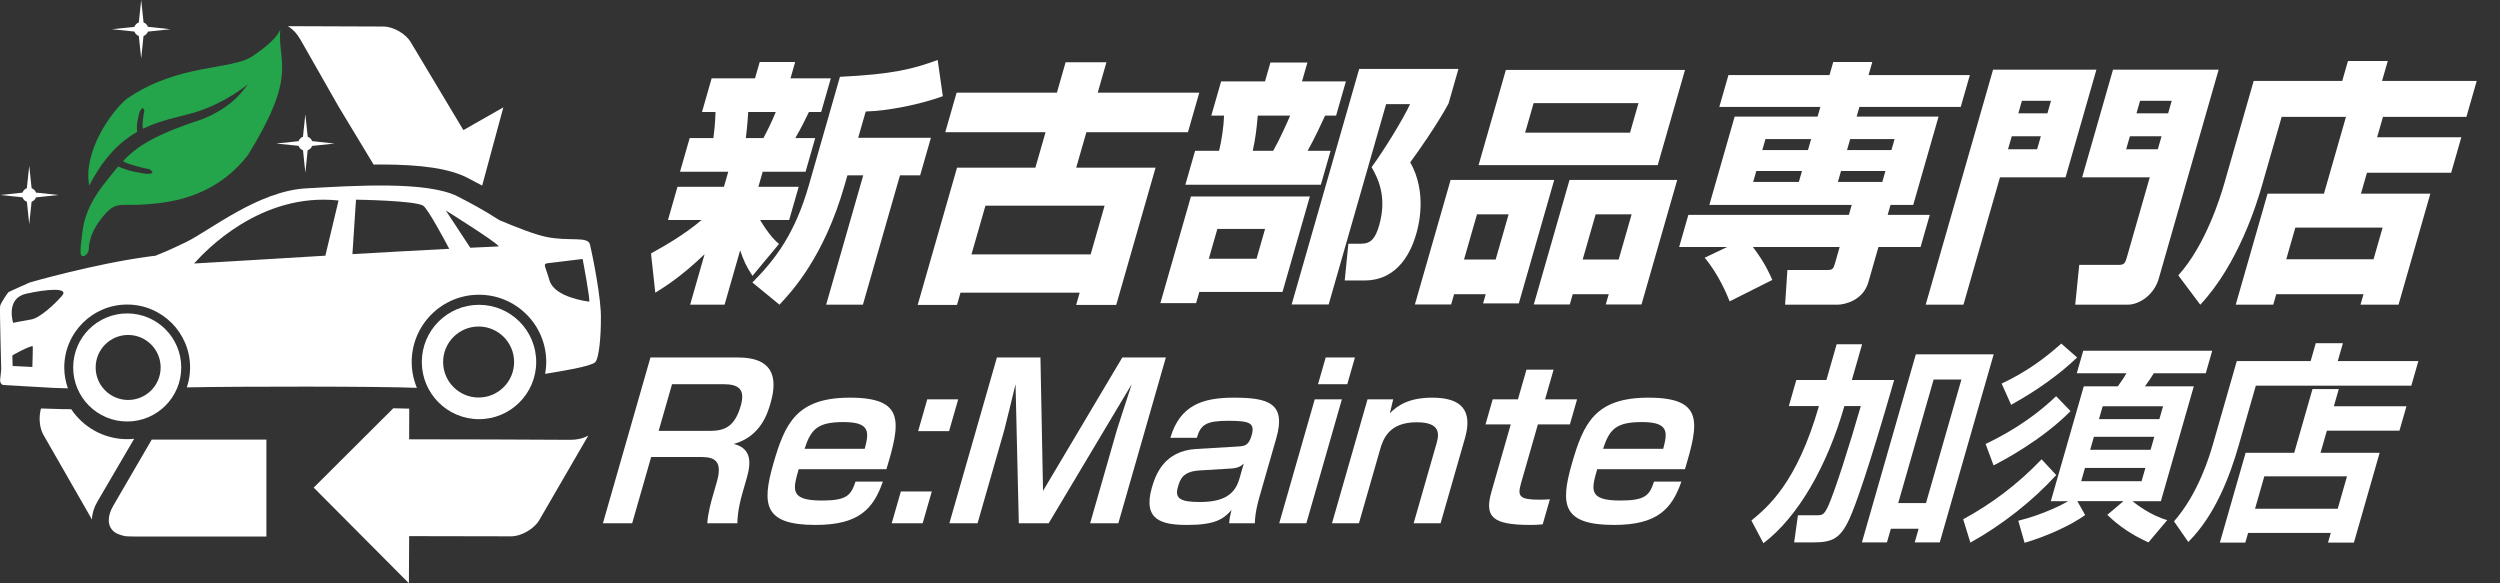 <?xml version="1.0" encoding="utf-8"?>
<!-- Generator: Adobe Illustrator 16.0.0, SVG Export Plug-In . SVG Version: 6.00 Build 0)  -->
<!DOCTYPE svg PUBLIC "-//W3C//DTD SVG 1.1//EN" "http://www.w3.org/Graphics/SVG/1.1/DTD/svg11.dtd">
<svg version="1.1" id="レイヤー_1" xmlns="http://www.w3.org/2000/svg" xmlns:xlink="http://www.w3.org/1999/xlink" x="0px"
	 y="0px" width="371.479px" height="86.664px" viewBox="0 0 371.479 86.664" enable-background="new 0 0 371.479 86.664"
	 xml:space="preserve">
<rect x="0" y="0" width="371.479" height="86.664" fill="#333333" stroke="none"/>
<g>
	<g>
		<g enable-background="new    ">
			<path fill="#FFFFFF" d="M96.733,37.654c1.936-1.062,4.879-2.731,7.529-4.968h-5.005l1.413-4.929h6.901l0.642-2.237h-7.167
				l1.435-5.005h3.526c0.056-0.456,0.279-2.161,0.313-3.868h-2.01l1.435-5.005h6.446l0.695-2.427h5.271l-0.695,2.427h5.991
				l-1.435,5.005h-1.82c-0.657,1.365-1.026,2.123-2.02,3.868h2.958l-1.435,5.005h-6.37l-0.642,2.237h5.991l-1.413,4.929h-4.323
				c1.385,2.313,2.321,3.148,2.808,3.564l-3.938,4.74c-0.925-1.402-1.319-2.274-1.832-3.792l-2.315,8.076h-5.119l2.152-7.507
				c-3.557,3.413-5.99,4.891-7.329,5.726L96.733,37.654z M111.175,16.647c-0.121,2.01-0.242,2.958-0.351,3.868h2.616
				c0.661-1.251,1.286-2.503,1.829-3.868H111.175z M140.097,14.296c-3.469,1.251-8.052,2.161-11.459,2.275l-1.12,3.906h10.807
				l-1.598,5.573h-2.995l-5.512,19.224h-5.461l5.512-19.224h-2.351l-0.424,1.479c-3.055,10.655-7.821,15.774-9.676,17.746
				l-4.021-3.299c3.465-3.488,6.345-7.317,8.389-14.447l4.62-16.115c7.882-0.379,10.916-1.175,14.52-2.503L140.097,14.296z"/>
			<path fill="#FFFFFF" d="M161.427,19.643l-1.511,5.27h11.793l-5.849,20.4h-5.953l0.521-1.82h-17.708l-0.521,1.82h-5.84l5.849-20.4
				h11.642l1.511-5.27h-14.902l1.686-5.878h14.902l1.293-4.512h6.066l-1.293,4.512h15.092l-1.686,5.878H161.427z M146.428,30.563
				l-2.076,7.242h17.708l2.076-7.242H146.428z"/>
			<path fill="#FFFFFF" d="M194.633,29.197l-4.065,14.182h-12.361l-0.479,1.668h-5.309l4.544-15.85H194.633z M181.448,12.097h6.522
				l0.805-2.806h5.498l-0.805,2.806h6.521l-1.456,5.082h-1.631c-0.516,1.137-1.585,3.412-2.601,5.232h3.413l-1.445,5.043h-20.135
				l1.445-5.043h3.564c0.375-1.441,0.709-3.792,0.742-5.232h-1.896L181.448,12.097z M180.89,34.013l-1.271,4.437h7.091l1.271-4.437
				H180.89z M186.893,17.178c-0.208,2.312-0.329,3.26-0.743,5.232h3.034c0.981-1.707,2.068-4.171,2.524-5.232H186.893z
				 M191.93,45.236l10.034-34.998h14.75l-1.479,5.157c-1.77,3.261-4.64,7.318-5.686,8.721c2.616,4.626,1.171,9.669,0.889,10.655
				c-0.631,2.2-2.472,6.901-7.666,6.901h-2.958l0.542-5.46h1.896c1.441,0,2.113-0.758,2.679-2.73
				c1.239-4.323-0.242-7.09-1.124-8.645c1.735-2.352,4.628-7.015,5.719-9.366h-3.563l-8.534,29.765H191.93z"/>
			<path fill="#FFFFFF" d="M215.549,26.733h15.396l-5.262,18.352h-5.309l0.392-1.365h-4.702l-0.436,1.517h-5.385L215.549,26.733z
				 M217.541,38.563h4.702l1.925-6.711h-4.702L217.541,38.563z M246.324,24.533h-26.619l4.055-14.143h26.619L246.324,24.533z
				 M243.468,15.32h-15.585l-1.261,4.398h15.585L243.468,15.32z M233.219,26.733h16.002l-5.306,18.503h-5.309l0.436-1.517h-5.347
				l-0.436,1.517h-5.347L233.219,26.733z M235.173,38.563h5.347l1.925-6.711h-5.347L235.173,38.563z"/>
			<path fill="#FFFFFF" d="M256.635,36.706h-7.129l1.369-4.777h23.851l0.425-1.479h-21.158l3.761-13.12h12.323l0.413-1.441h-15.016
				l1.358-4.739h15.016l0.555-1.934h5.802l-0.555,1.934h15.054l-1.358,4.739h-15.054l-0.413,1.441h12.172l-3.761,13.12h-3.375
				l-0.425,1.479h6.257l-1.369,4.777h-6.257l-1.5,5.232c-0.772,2.691-3.497,3.336-4.597,3.336h-7.773l0.341-5.157h5.953
				c0.721,0,0.878-0.152,1.105-0.948l0.707-2.464h-12.892c1.764,2.313,2.471,3.943,2.882,4.891l-6.335,3.185
				c-0.287-0.72-1.562-3.943-3.716-6.484L256.635,36.706z M260.973,25.405l-0.467,1.631h6.787l0.467-1.631H260.973z M262.332,20.667
				l-0.467,1.63h6.787l0.467-1.63H262.332z M273.562,25.405l-0.467,1.631h6.598l0.467-1.631H273.562z M274.921,20.667l-0.467,1.63
				h6.598l0.467-1.63H274.921z"/>
			<path fill="#FFFFFF" d="M296.153,10.352h15.356l-4.587,16.001h-9.744l-5.425,18.921h-5.612L296.153,10.352z M298.374,22.183
				h4.322l0.555-1.934h-4.322L298.374,22.183z M299.907,16.836h4.322l0.532-1.858h-4.322L299.907,16.836z M313.974,10.352h15.698
				l-8.902,31.055c-0.674,2.351-2.815,3.868-4.636,3.868h-7.773l0.597-5.915h5.726c0.91,0,1.057-0.114,1.361-1.175l3.392-11.831
				h-10.049L313.974,10.352z M316.484,20.249l-0.555,1.934h4.702l0.555-1.934H316.484z M322.165,16.836l0.532-1.858h-4.702
				l-0.532,1.858H322.165z"/>
			<path fill="#FFFFFF" d="M348.591,17.368h-9.556l-2.913,10.161c-0.739,2.579-3.511,11.717-9.183,17.746l-3.263-4.36
				c4.052-4.474,6.269-11.678,6.812-13.575l4.392-15.318h13.158l0.849-2.958h5.915l-0.849,2.958h14.067l-1.532,5.346h-12.399
				l-0.87,3.033h12.513l-1.511,5.27h-12.513l-0.892,3.109h10.313l-4.729,16.494h-5.649l0.446-1.555H338.23l-0.446,1.555h-5.574
				l4.729-16.494h8.38L348.591,17.368z M341.067,33.823l-1.349,4.703h12.968l1.349-4.703H341.067z"/>
		</g>
	</g>
	<g enable-background="new    ">
		<path fill="#FFFFFF" d="M109.688,53.119c4.846,0,6.009,2.595,4.826,6.721c-0.448,1.563-1.465,5-5.477,6.126
			c2.362,0.595,2.705,2.345,1.952,4.97l-0.654,2.282c-0.744,2.595-0.745,3.907-0.768,4.532h-4.471
			c0.086-1.5,0.642-3.438,0.759-3.845l0.681-2.376c1.04-3.626-1.023-3.626-2.774-3.626h-7.004l-2.823,9.847h-4.346l7.062-24.631
			H109.688z M99.858,57.089l-1.99,6.939h7.504c2.157,0,3.762-0.47,4.694-3.72c0.735-2.563-0.391-3.22-2.61-3.22H99.858z"/>
		<path fill="#FFFFFF" d="M118.68,69.717c-0.878,3.063-1.335,4.658,3.448,4.658c3.721,0,4.319-0.781,4.996-2.814h4.064
			C129.765,75.656,127.592,78,121.183,78c-7.629,0-8.028-2.969-6.28-9.064c1.738-6.064,3.479-9.846,11.389-9.846
			c8.223,0,7.519,3.656,5.426,10.627H118.68z M128.491,66.686c0.619-2.377,0.919-3.971-3.145-3.971
			c-3.877,0-4.838,1.063-5.796,3.971H128.491z"/>
		<path fill="#FFFFFF" d="M138.454,73.03l-1.354,4.72h-4.596l1.354-4.72H138.454z M142.379,59.34l-1.354,4.719h-4.596l1.354-4.719
			H142.379z"/>
		<path fill="#FFFFFF" d="M154.602,53.119l0.384,19.817l11.778-19.817h6.473l-7.062,24.631h-4.189l3.997-13.94
			c0.134-0.47,2.042-6.252,2.177-6.721L155.826,77.75h-4.439l-0.486-20.661c-0.13,0.563-1.556,6.408-1.672,6.813l-3.97,13.848
			h-4.189l7.062-24.631H154.602z"/>
		<path fill="#FFFFFF" d="M187.195,73.655c-0.69,2.407-0.714,3.47-0.736,4.095h-3.814c0.059-0.75,0.126-1.094,0.346-1.969
			c-1.167,1.344-2.45,2.219-6.545,2.219c-3.689,0-6.699-0.625-5.292-5.532c0.556-1.938,1.818-5.47,6.588-5.752l6.298-0.374
			c0.832-0.063,1.497-0.094,1.936-1.627c0.529-1.844-0.216-2.188-3.437-2.188c-3.314,0-4.132,0.563-4.696,2.531h-3.939
			c1.42-4.845,4.807-5.969,9.402-5.969c5.096,0,7.843,0.781,6.347,6.001L187.195,73.655z M184.814,68.873
			c-0.357,0.375-0.854,0.688-1.935,0.75l-4.645,0.281c-2.484,0.156-2.877,1.313-3.209,2.47c-0.475,1.657,0.302,2.22,3.241,2.22
			c3.438,0,5.204-1.032,5.894-3.439L184.814,68.873z"/>
		<path fill="#FFFFFF" d="M199.392,59.34l-5.278,18.41h-4.033l5.278-18.41H199.392z M201.332,53.119l-1.138,3.97h-4.346l1.138-3.97
			H201.332z"/>
		<path fill="#FFFFFF" d="M207.018,59.34l-0.498,2.063c1.233-1.25,2.945-2.313,6.322-2.313c4.377,0,6.01,1.938,4.836,6.032
			l-3.62,12.628h-4.002l3.414-11.908c0.403-1.407,0.544-3.096-2.958-3.096c-4.033,0-4.955,2.345-5.448,4.064l-3.137,10.939h-4.002
			l5.278-18.41H207.018z"/>
		<path fill="#FFFFFF" d="M226.817,54.932h4.033l-1.264,4.408h4.753l-1.066,3.719h-4.753l-2.51,8.753
			c-0.555,1.938-0.261,2.438,2.804,2.438c0.781,0,0.978-0.032,1.487-0.063l-1.066,3.72C228.395,78,227.739,78,227.427,78
			c-5.691,0-6.883-1.188-5.807-4.939l2.867-10.002h-3.752l1.066-3.719h3.752L226.817,54.932z"/>
		<path fill="#FFFFFF" d="M237.332,69.717c-0.878,3.063-1.335,4.658,3.448,4.658c3.721,0,4.319-0.781,4.996-2.814h4.064
			C248.417,75.656,246.243,78,239.835,78c-7.629,0-8.028-2.969-6.28-9.064c1.738-6.064,3.479-9.846,11.389-9.846
			c8.223,0,7.519,3.656,5.426,10.627H237.332z M247.143,66.686c0.618-2.377,0.919-3.971-3.146-3.971
			c-3.877,0-4.838,1.063-5.796,3.971H247.143z"/>
		<path fill="#FFFFFF" d="M260.243,77.344c2.379-1.969,6.736-5.501,10.034-17.004h-4.472l1.111-3.876h4.472l1.523-5.314h3.783
			l-1.523,5.314h6.284c-3.809,13.284-5.756,18.661-6.616,20.567c-1.352,2.969-2.553,3.563-5.336,3.563h-2.907l0.563-4.032h2.719
			c0.875,0,1.125,0,1.753-1.313c1.003-2.189,3.229-9.19,4.868-14.91h-2.438c-2.536,8.846-6.84,16.441-12.033,20.38L260.243,77.344z
			 M284.676,52.65h11.568l-8.012,27.944h-3.721l0.582-2.031h-4.127l-0.582,2.031h-3.721L284.676,52.65z M287.321,56.4l-5.261,18.349
			h4.127l5.261-18.349H287.321z"/>
		<path fill="#FFFFFF" d="M305.536,70.592c-3.469,3.813-8.033,7.408-12.756,10.034l-1.069-3.47
			c4.107-2.219,8.077-5.158,11.653-8.908L305.536,70.592z M307.667,61.09c-4.35,4.375-10.088,7.377-11.441,8.064l-1.182-3.188
			c2.213-1.063,6.387-3.188,10.477-7.095L307.667,61.09z M308.638,53.119c-3.96,3.782-8.309,6.189-9.802,7.033l-1.408-3.157
			c3.539-1.657,6.302-3.657,8.863-5.939L308.638,53.119z M316.868,74.469c0.457,0.374,2.674,2.125,5.166,2.813l-2.795,3.313
			c-2.353-1.063-4.352-2.376-6.11-4.095l2.396-2.031h-6.848l1.16,2.063c-2.007,1.438-5.412,3.064-9,4.127l-0.935-3.283
			c3.699-0.906,6.68-2.469,7.431-2.906h-2.596l4.894-17.067h5.065c0.841-1.188,0.898-1.281,1.274-1.938h-7.378l0.959-3.344h19.164
			l-0.958,3.344h-7.723c-0.416,0.688-0.515,0.813-1.306,1.938h7.254l-4.893,17.067H316.868z M309.811,69.529l-0.564,1.97h8.974
			l0.564-1.97H309.811z M311.137,64.903l-0.555,1.938h8.974l0.556-1.938H311.137z M312.437,60.371l-0.547,1.906h8.974l0.547-1.906
			H312.437z"/>
		<path fill="#FFFFFF" d="M358.3,57.308h-23.105l-2.535,8.847c-1.291,4.501-3.477,10.377-7.5,14.377l-2.123-3.063
			c3.662-4.156,5.352-9.939,5.817-11.566l3.513-12.252h10.974l0.762-2.656h4.033l-0.762,2.656h11.975L358.3,57.308z M333.679,67.279
			h7.223l2.716-9.471h3.908l-0.735,2.563h10.786l-1.039,3.625h-10.786l-0.941,3.283h8.785l-3.826,13.347h-3.846l0.412-1.438h-12.287
			l-0.412,1.438h-3.783L333.679,67.279z M336.459,70.779l-1.38,4.814h12.287l1.38-4.814H336.459z"/>
	</g>
	<g>
		<g>
			<g>
				<path fill="#FFFFFF" d="M19.987,79.721l-1.091-0.025c-0.085-0.002-0.167-0.01-0.256-0.026c-0.45-0.071-0.938-0.237-1.41-0.464
					c-0.716-0.438-1.086-1.119-1.066-1.967c0.011-0.635,0.229-1.325,0.65-2.061l5.731-9.857h17.038v14.4H19.987z"/>
			</g>
			<g>
				<g>
					<g>
						<line fill="none" x1="26.42" y1="36.884" x2="25.665" y2="37.212"/>
					</g>
					<g>
						<path fill="#FFFFFF" d="M84.692,65.354L72.97,65.299l-12.173-0.021l0.012-4.557c-0.657-0.023-1.45-0.037-2.368-0.057
							l-11.828,11.79l14.146,14.21l0.037-7l15.149,0.029c1.511,0,3.425-1.1,4.185-2.408l7.287-12.566
							c-0.025,0.018-0.046,0.027-0.078,0.041C86.613,65.161,85.723,65.359,84.692,65.354z"/>
						<path fill="#FFFFFF" d="M44.646,5.891l5.673,9.96l5.196,8.604c0.335-0.007,0.677-0.013,1.017-0.013
							c6.158,0,10.245,0.618,12.874,1.956c0.67,0.34,1.434,0.739,2.239,1.179l3.148-11.626l-5.938,3.382L61.058,6.309
							c-0.736-1.283-2.604-2.364-4.08-2.367L42.771,3.889c0.028,0.02,0.048,0.035,0.076,0.053
							C43.542,4.36,44.145,5.017,44.646,5.891z"/>
					</g>
				</g>
				<path fill="#FFFFFF" d="M71.174,45.293c-4.692,0-8.495,3.805-8.495,8.497c0,4.69,3.803,8.494,8.495,8.494
					c4.693,0,8.501-3.804,8.501-8.494C79.675,49.098,75.868,45.293,71.174,45.293z M71.117,59.068c-2.91,0-5.274-2.367-5.274-5.278
					c0-2.91,2.364-5.272,5.274-5.272c2.916,0,5.276,2.362,5.276,5.272C76.393,56.701,74.032,59.068,71.117,59.068z"/>
				<g>
					<g>
						<path fill="#FFFFFF" d="M87.664,36.319c-0.304-1.247-3.057-0.428-6.419-1.101c-1.766-0.354-4.552-1.459-7.037-2.503
							c-2.283-1.489-4.485-2.651-6.216-3.533c-4.537-2.307-15.359-1.585-22.468-1.197c-7.107,0.377-14.307,6.236-17.838,7.969
							c-2.462,1.202-3.833,1.741-4.58,2.044c-0.282,0.041-0.604,0.077-0.974,0.12c-8.244,1.113-17.701,3.853-17.701,3.853
							s-3.071,1.363-3.167,1.44c-0.099,0.071-1.179,1.618-1.25,2.089c-0.076,0.467,0.167,9.109,0.167,9.361
							c0,0.25-0.095,0.832-0.159,1.516c-0.063,0.682,0.424,0.829,0.424,0.829s7.386,0.426,7.49,0.431
							c0.44,0.024,1.204,0.043,2.153,0.065c-0.345-0.972-0.539-2.013-0.539-3.099c0-5.16,4.189-9.35,9.35-9.35
							c5.167,0,9.347,4.188,9.347,9.35c0,1.033-0.171,2.026-0.487,2.959c7.411-0.16,28.648-0.168,34.187,0.068
							c-0.489-1.184-0.77-2.479-0.77-3.842c0-5.518,4.476-9.994,9.998-9.994c5.52,0,9.994,4.477,9.994,9.994
							c0,0.604-0.063,1.188-0.163,1.766c2.286-0.389,6.799-1.089,7.442-1.738c0.597-0.599,0.856-4.153,0.839-6.354l0,0
							C89.415,44.576,87.97,37.569,87.664,36.319z M4.806,54.529l-2.928-0.146l-0.046-1.522c-0.203-0.019,3.01-1.697,3.035-1.387
							C4.899,51.775,4.806,54.529,4.806,54.529z M9.212,43.956c-1.109,1.274-3.289,3.293-4.56,3.508
							c-1.264,0.216-2.703,0.507-2.703,0.507s-1.157-3.625,1.92-4.322C6.946,42.949,10.327,42.687,9.212,43.956z M48.346,37.992
							c-4.042,0.232-7.966,0.47-11.408,0.688l-8.095,0.476c0.014-0.008,0.076-0.084,0.194-0.213
							c1.373-1.512,9.618-10.413,21.268-9.15L48.346,37.992z M52.368,37.759l0.53-8.089c0,0,9.068,0.122,10.036,0.936
							c0.76,0.652,2.953,4.728,3.821,6.365C62.416,37.196,57.396,37.469,52.368,37.759z M69.88,36.813l-3.636-5.536
							c0,0,7.608,4.746,7.869,5.338C72.864,36.671,71.433,36.741,69.88,36.813z M87.533,44.827
							c-0.264-0.052-5.148-0.625-5.887-3.173c-0.743-2.548-1.138-2.452,0.176-2.595c1.309-0.145,4.752-0.577,4.752-0.577
							S87.792,44.874,87.533,44.827z"/>
					</g>
					<path fill="#FFFFFF" d="M18.9,46.572c-4.438,0-8.027,3.596-8.027,8.031c0,4.433,3.59,8.028,8.027,8.028
						c4.435,0,8.031-3.597,8.031-8.028C26.931,50.168,23.335,46.572,18.9,46.572z M19.041,59.432c-2.667,0-4.828-2.164-4.828-4.828
						c0-2.666,2.161-4.832,4.828-4.832c2.666,0,4.83,2.166,4.83,4.832C23.871,57.268,21.707,59.432,19.041,59.432z"/>
				</g>
			</g>
			<g>
				<path fill="#24A44B" d="M37.593,8.302c-3.271,2.224-10.967,1.028-18.754,6.379c-2.183,1.774-6.55,7.772-5.582,12.906
					c2.164-4.224,4.616-6.56,7.114-7.99c-0.039-0.363-0.057-1.096,0.07-1.695c0.181-0.84,0.274-1.291,0.429-1.521
					c0.159-0.229,0.232-0.313,0.32-0.307c0.088,0.011,0.338,0.206,0.234,0.52c-0.104,0.313-0.313,2.137-0.215,2.335
					c0.026,0.057,0.04,0.127,0.04,0.198c2.478-1.216,4.961-1.666,7.229-2.29c4.839-1.332,8.404-4.354,8.404-4.354
					c-0.497,0.436-1.782,3.19-6.805,5.219c-6.985,2.275-9.689,3.997-11.812,6.242c0.104,0.042,0.211,0.092,0.291,0.157
					c0.261,0.211,2.929,0.945,3.4,0.994c0.471,0.054,0.699,0.436,0.698,0.539c-0.006,0.104-0.146,0.14-0.509,0.19
					c-0.361,0.055-1.032-0.078-2.277-0.328c-0.822-0.163-1.771-0.519-2.315-0.76c-0.644,0.744-1.26,1.557-1.983,2.465
					c-3.286,4.133-3.271,6.874-3.505,8.827c-0.238,1.95-0.013,2.029,0.3,2.034c0.307,0.004,0.625-0.396,0.774-0.713
					c0.153-0.319-0.243-2.082,1.916-4.873c2.17-2.783,2.688-1.799,6.337-2.092c2.756-0.229,10.16-0.499,15.464-7.368
					c7.415-12.009,4.385-13.559,4.782-18.59C41.348,4.962,40.861,6.084,37.593,8.302z"/>
			</g>
		</g>
		<path fill="#FFFFFF" d="M5.345,29.328l3.335-0.356l-3.335-0.355c-0.107-0.308-0.348-0.539-0.646-0.649l-0.355-3.336l-0.356,3.336
			c-0.306,0.111-0.541,0.35-0.65,0.661l-3.334,0.344l3.334,0.348c0.109,0.309,0.347,0.551,0.659,0.657l0.348,3.335l0.349-3.335
			C4.999,29.87,5.238,29.634,5.345,29.328z"/>
		<path fill="#FFFFFF" d="M46.37,21.682l3.342-0.353l-3.342-0.361c-0.101-0.302-0.338-0.54-0.645-0.648l-0.354-3.335l-0.354,3.335
			c-0.306,0.108-0.542,0.35-0.654,0.659L41.03,21.33l3.332,0.339c0.111,0.313,0.354,0.554,0.663,0.661l0.347,3.341l0.343-3.341
			C46.032,22.222,46.267,21.986,46.37,21.682z"/>
		<path fill="#FFFFFF" d="M21.979,4.696l3.341-0.355l-3.341-0.354c-0.108-0.305-0.346-0.541-0.646-0.647L20.981,0l-0.358,3.34
			c-0.308,0.106-0.545,0.344-0.649,0.651l-3.341,0.35l3.341,0.347C20.077,5,20.318,5.234,20.626,5.346l0.355,3.335l0.346-3.335
			C21.634,5.234,21.868,5.001,21.979,4.696z"/>
		<path fill="#FFFFFF" d="M18.9,65.256c-3.466,0-6.524-1.77-8.318-4.451c-0.479-0.004-0.951-0.004-1.441-0.016
			c-1.031-0.02-2.048-0.057-3.05-0.092c-0.356,1.27-0.24,2.863,0.353,3.9l7.226,12.604c0-0.033,0-0.06,0-0.093
			c0.025-0.826,0.294-1.696,0.813-2.588l5.452-9.321C19.59,65.234,19.252,65.256,18.9,65.256z"/>
	</g>
</g>
</svg>
